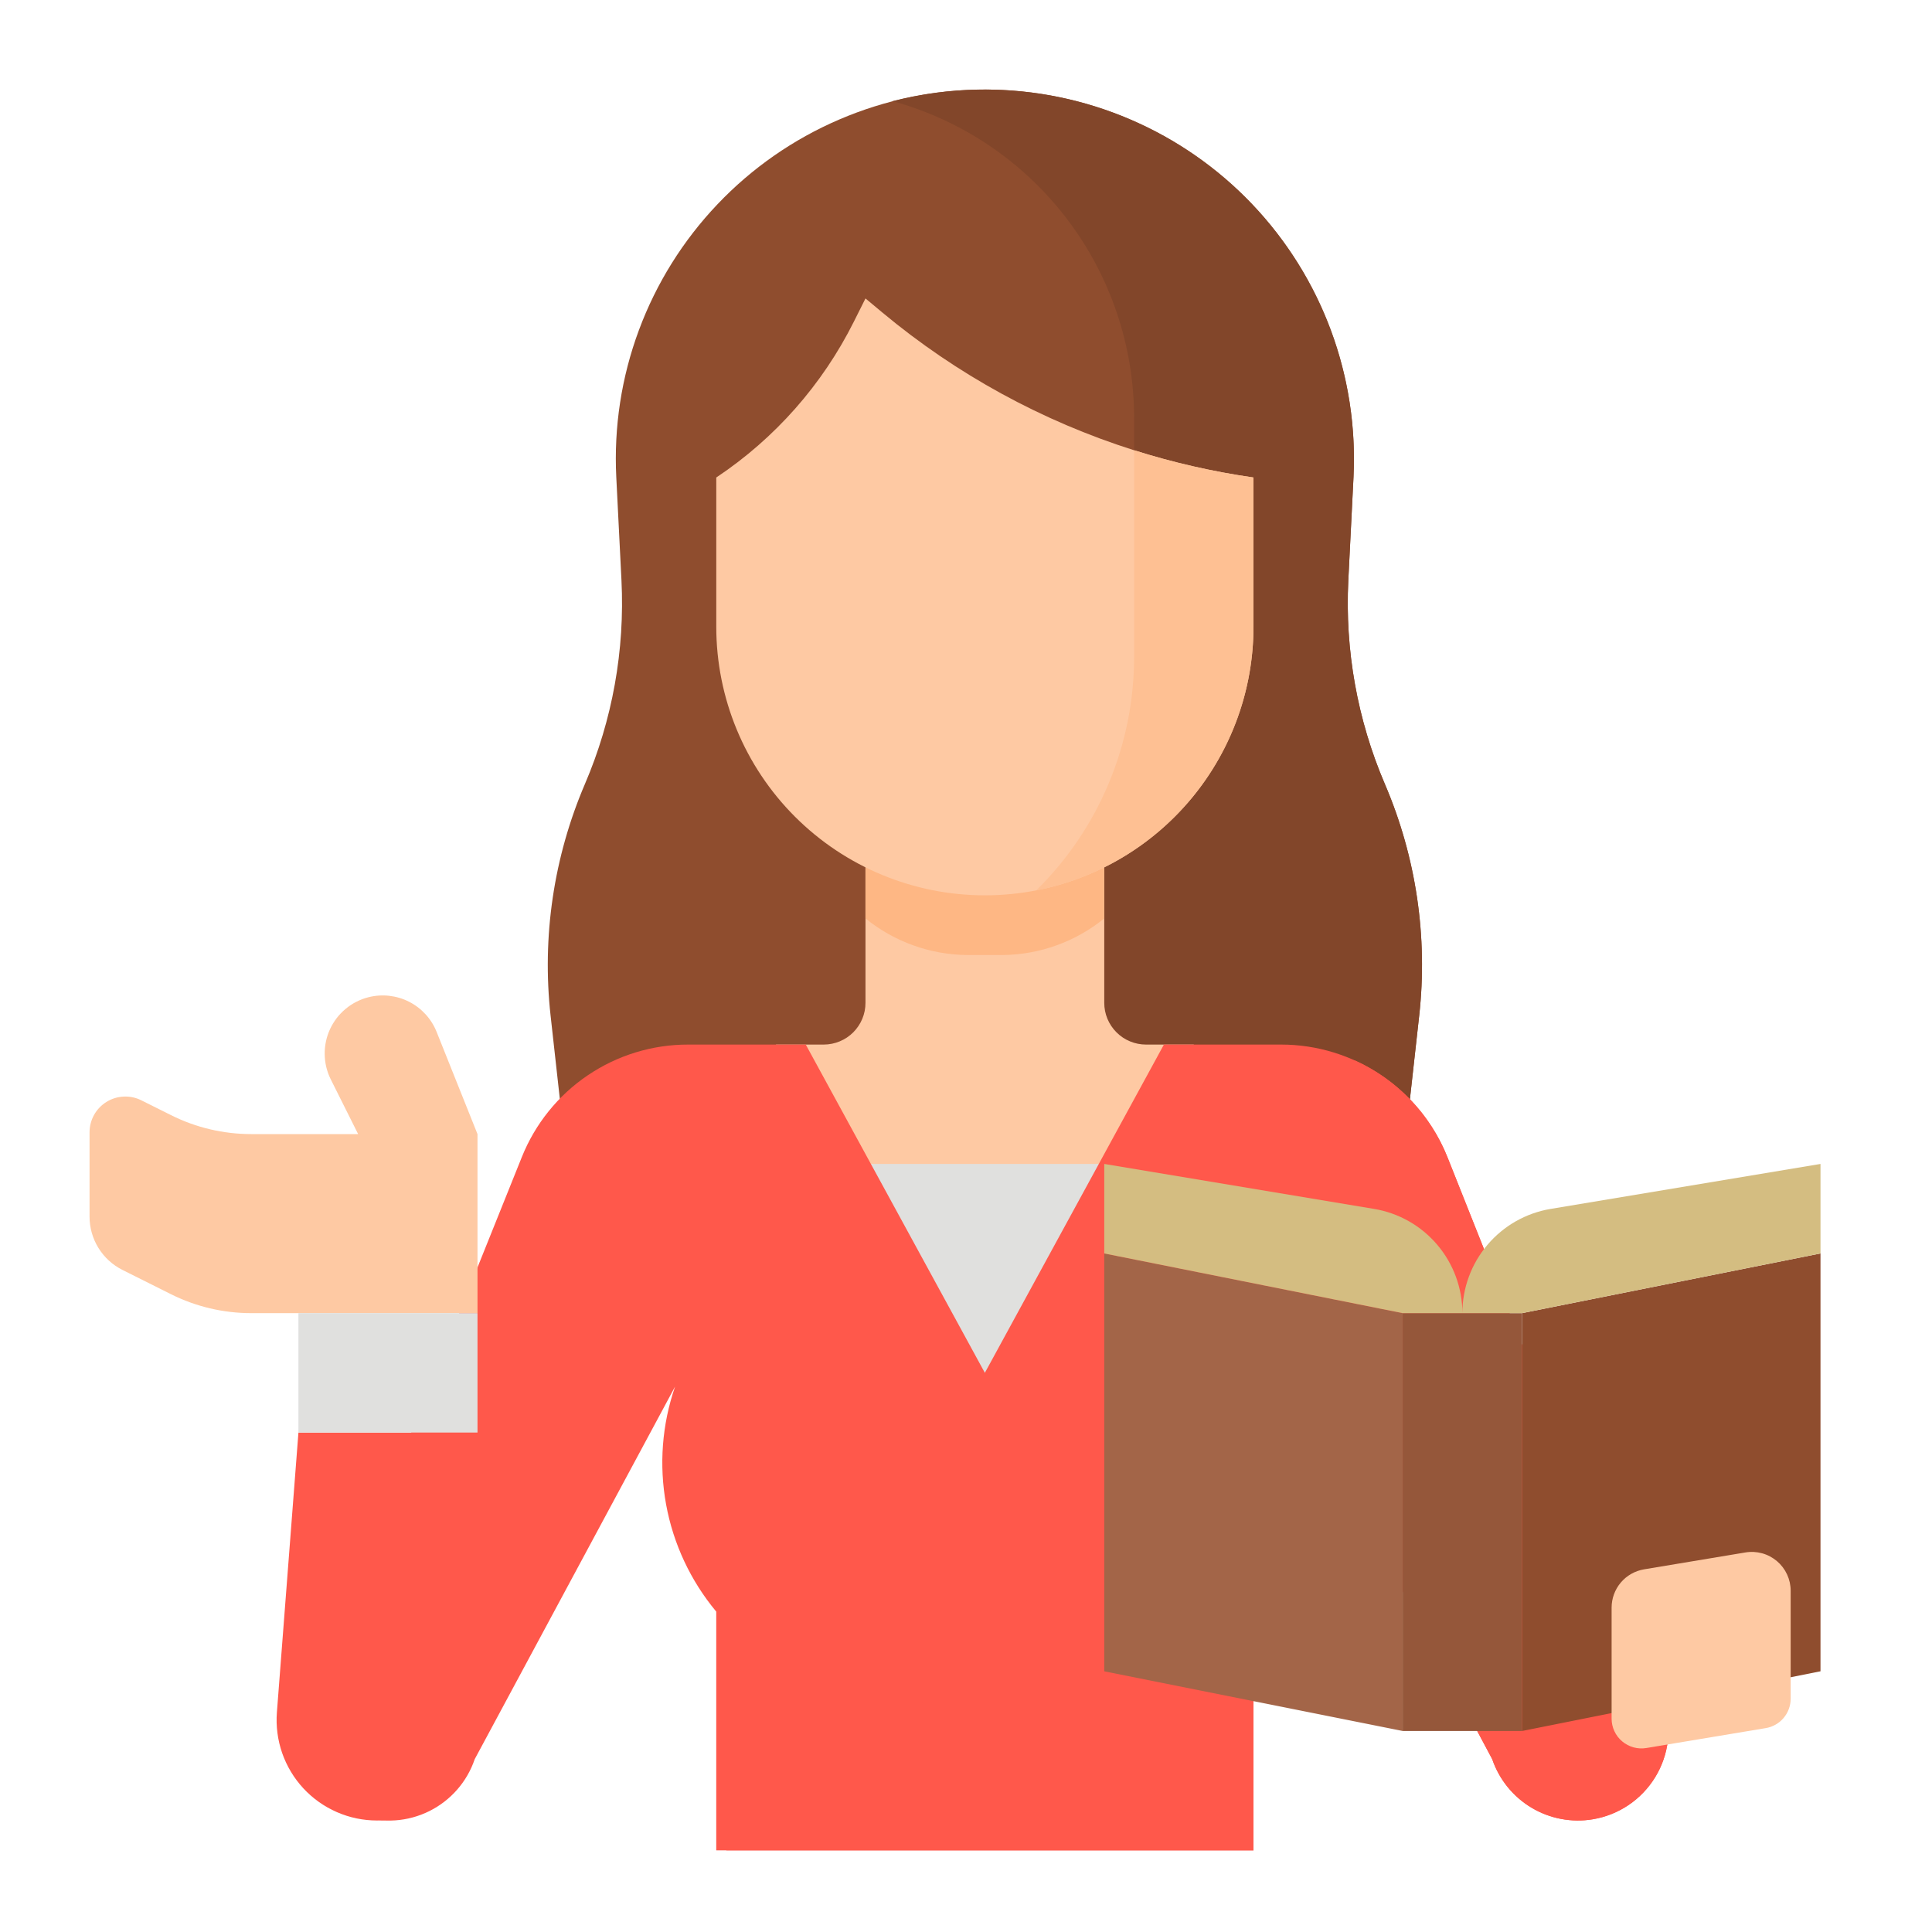 <?xml version="1.0" encoding="UTF-8"?> <svg xmlns="http://www.w3.org/2000/svg" width="66" height="66" viewBox="0 0 66 66" fill="none"> <path d="M48.482 34.696L48.146 37.722L47.919 39.761H19.372L19.145 37.722L18.809 34.696C18.51 32.002 18.914 29.277 19.981 26.785C20.922 24.59 21.349 22.209 21.23 19.823L21.053 16.296C20.968 14.589 21.23 12.883 21.825 11.281C22.419 9.679 23.333 8.215 24.511 6.977C25.688 5.739 27.105 4.753 28.676 4.08C30.246 3.406 31.937 3.059 33.645 3.059C35.354 3.059 37.045 3.406 38.615 4.08C40.185 4.753 41.603 5.739 42.78 6.977C43.958 8.215 44.872 9.679 45.466 11.281C46.06 12.883 46.323 14.589 46.238 16.296L46.061 19.823C45.942 22.209 46.369 24.59 47.31 26.785C48.378 29.277 48.782 32.002 48.482 34.696Z" fill="#8F4D2E"></path> <path d="M48.482 34.696L48.145 37.723H36.704V26.508L38.743 22.43V14.273C38.741 11.816 37.934 9.426 36.443 7.472C34.953 5.518 32.862 4.106 30.492 3.455C32.407 2.963 34.41 2.929 36.341 3.353C38.272 3.778 40.076 4.65 41.608 5.899C43.14 7.148 44.357 8.74 45.161 10.546C45.965 12.352 46.334 14.322 46.238 16.296L46.06 19.823C45.942 22.209 46.369 24.59 47.309 26.786C48.377 29.277 48.781 32.002 48.482 34.696Z" fill="#82462A"></path> <path d="M39.15 35.684C38.962 35.684 38.777 35.647 38.604 35.575C38.43 35.504 38.273 35.398 38.141 35.266C38.008 35.133 37.903 34.976 37.831 34.803C37.759 34.629 37.723 34.444 37.723 34.256V27.527H29.566V34.256C29.567 34.444 29.53 34.629 29.458 34.803C29.386 34.976 29.281 35.133 29.149 35.266C29.016 35.398 28.859 35.504 28.685 35.575C28.512 35.647 28.326 35.684 28.139 35.684H26.508V41.801H40.781V35.684H39.15Z" fill="#FEC9A3"></path> <path d="M34.259 32.625C35.522 32.611 36.742 32.171 37.723 31.375V27.527H29.566V31.375C30.547 32.17 31.767 32.611 33.03 32.625H34.259Z" fill="#FEB784"></path> <path d="M42.82 16.312V21.41C42.82 23.844 41.854 26.178 40.133 27.898C38.412 29.619 36.078 30.586 33.645 30.586C31.211 30.586 28.877 29.619 27.156 27.898C25.436 26.178 24.469 23.844 24.469 21.41V16.312C26.473 14.977 28.094 13.14 29.171 10.985L29.566 10.195L30.145 10.678C32.678 12.789 35.598 14.386 38.742 15.381C40.074 15.803 41.438 16.114 42.82 16.312Z" fill="#FEC9A3"></path> <path d="M42.821 16.312V21.41C42.821 23.54 42.08 25.603 40.725 27.247C39.371 28.89 37.487 30.012 35.397 30.419C36.458 29.377 37.301 28.134 37.875 26.762C38.45 25.39 38.745 23.917 38.743 22.43V15.381C40.075 15.803 41.439 16.114 42.821 16.312Z" fill="#FEC093"></path> <path d="M28.547 39.762H38.742V46.898H28.547V39.762Z" fill="#E0E0DE"></path> <path d="M54.413 62.149C53.69 62.27 52.947 62.13 52.318 61.754C51.688 61.377 51.213 60.79 50.976 60.096L44.242 47.463C44.67 48.745 44.765 50.115 44.516 51.443C44.267 52.772 43.683 54.015 42.819 55.055V63.211H24.468V55.055C23.592 54.003 23.002 52.743 22.755 51.396C22.509 50.05 22.614 48.663 23.061 47.369L16.217 60.096C15.955 60.869 15.398 61.506 14.667 61.87C13.937 62.233 13.092 62.294 12.318 62.037C11.543 61.781 10.901 61.229 10.531 60.502C10.161 59.775 10.094 58.931 10.344 58.154L17.829 39.521C18.284 38.388 19.068 37.416 20.08 36.733C21.091 36.049 22.285 35.683 23.506 35.684H27.526L33.644 46.898L39.761 35.684H43.766C44.991 35.684 46.187 36.053 47.2 36.74C48.214 37.428 48.997 38.404 49.45 39.541L56.851 58.154C56.986 58.577 57.029 59.024 56.976 59.465C56.923 59.906 56.776 60.33 56.545 60.709C56.313 61.088 56.003 61.413 55.636 61.661C55.268 61.91 54.851 62.076 54.413 62.149Z" fill="#FF584B"></path> <path d="M9.459 58.497L10.195 48.938H16.312V58.76C16.312 59.67 15.95 60.543 15.307 61.186C14.663 61.83 13.791 62.191 12.88 62.191C12.408 62.191 11.94 62.094 11.507 61.904C11.073 61.715 10.684 61.438 10.363 61.092C10.042 60.745 9.796 60.335 9.64 59.889C9.485 59.442 9.423 58.968 9.459 58.497Z" fill="#FF584B"></path> <path d="M12.594 34.065C12.306 34.137 12.037 34.273 11.809 34.463C11.58 34.652 11.397 34.891 11.273 35.16C11.149 35.43 11.087 35.724 11.092 36.022C11.097 36.318 11.168 36.611 11.301 36.876L12.234 38.742H8.581C7.631 38.742 6.694 38.521 5.845 38.096L4.829 37.589C4.643 37.495 4.435 37.451 4.227 37.461C4.019 37.47 3.816 37.532 3.639 37.642C3.461 37.752 3.315 37.905 3.213 38.087C3.112 38.269 3.059 38.474 3.059 38.683V41.56C3.059 41.939 3.164 42.31 3.363 42.632C3.562 42.954 3.847 43.215 4.186 43.384L5.845 44.214C6.694 44.638 7.631 44.859 8.581 44.859H16.312V38.742L14.916 35.252C14.738 34.807 14.405 34.441 13.978 34.223C13.551 34.005 13.059 33.949 12.594 34.065Z" fill="#FEC9A3"></path> <path d="M10.195 44.859H16.312V48.938H10.195V44.859Z" fill="#E0E0DE"></path> <path d="M54.414 62.149C53.691 62.27 52.949 62.129 52.319 61.753C51.69 61.377 51.214 60.79 50.977 60.096L44.243 47.463C44.672 48.745 44.767 50.115 44.518 51.443C44.269 52.772 43.685 54.015 42.821 55.054V63.211H24.805C33.22 57.715 40.319 50.742 46.279 36.224C47.727 36.875 48.866 38.065 49.452 39.541L56.852 58.154C56.988 58.577 57.03 59.024 56.977 59.464C56.925 59.905 56.778 60.33 56.546 60.709C56.315 61.087 56.005 61.412 55.637 61.661C55.269 61.909 54.852 62.076 54.414 62.149Z" fill="#FF584B"></path> <path d="M47.918 59.133L37.723 57.094V42.82L47.918 44.859V59.133Z" fill="#A36548"></path> <path d="M51.996 59.133L62.191 57.094V42.82L51.996 44.859V59.133Z" fill="#8F4D2E"></path> <path d="M47.918 44.859H51.996V59.133H47.918V44.859Z" fill="#95573A"></path> <path d="M49.957 44.859C49.957 44.005 49.654 43.178 49.101 42.526C48.549 41.873 47.783 41.438 46.94 41.298L37.723 39.762V42.82L47.918 44.859H49.957C49.957 44.005 50.26 43.178 50.813 42.526C51.365 41.873 52.131 41.438 52.974 41.298L62.191 39.762V42.82L51.996 44.859H49.957Z" fill="#D4BD81"></path> <path d="M60.32 59.035L56.242 59.715C56.096 59.739 55.946 59.732 55.803 59.692C55.661 59.653 55.528 59.583 55.415 59.487C55.302 59.392 55.212 59.273 55.149 59.138C55.087 59.004 55.055 58.858 55.055 58.709V54.92C55.055 54.606 55.166 54.302 55.369 54.062C55.572 53.822 55.854 53.663 56.163 53.611L59.626 53.034C59.816 53.002 60.011 53.012 60.197 53.063C60.383 53.114 60.555 53.206 60.703 53.33C60.85 53.455 60.968 53.61 61.049 53.785C61.13 53.96 61.172 54.15 61.172 54.343V58.03C61.172 58.271 61.086 58.505 60.93 58.689C60.774 58.873 60.558 58.996 60.32 59.035Z" fill="#FEC9A3"></path> </svg> 